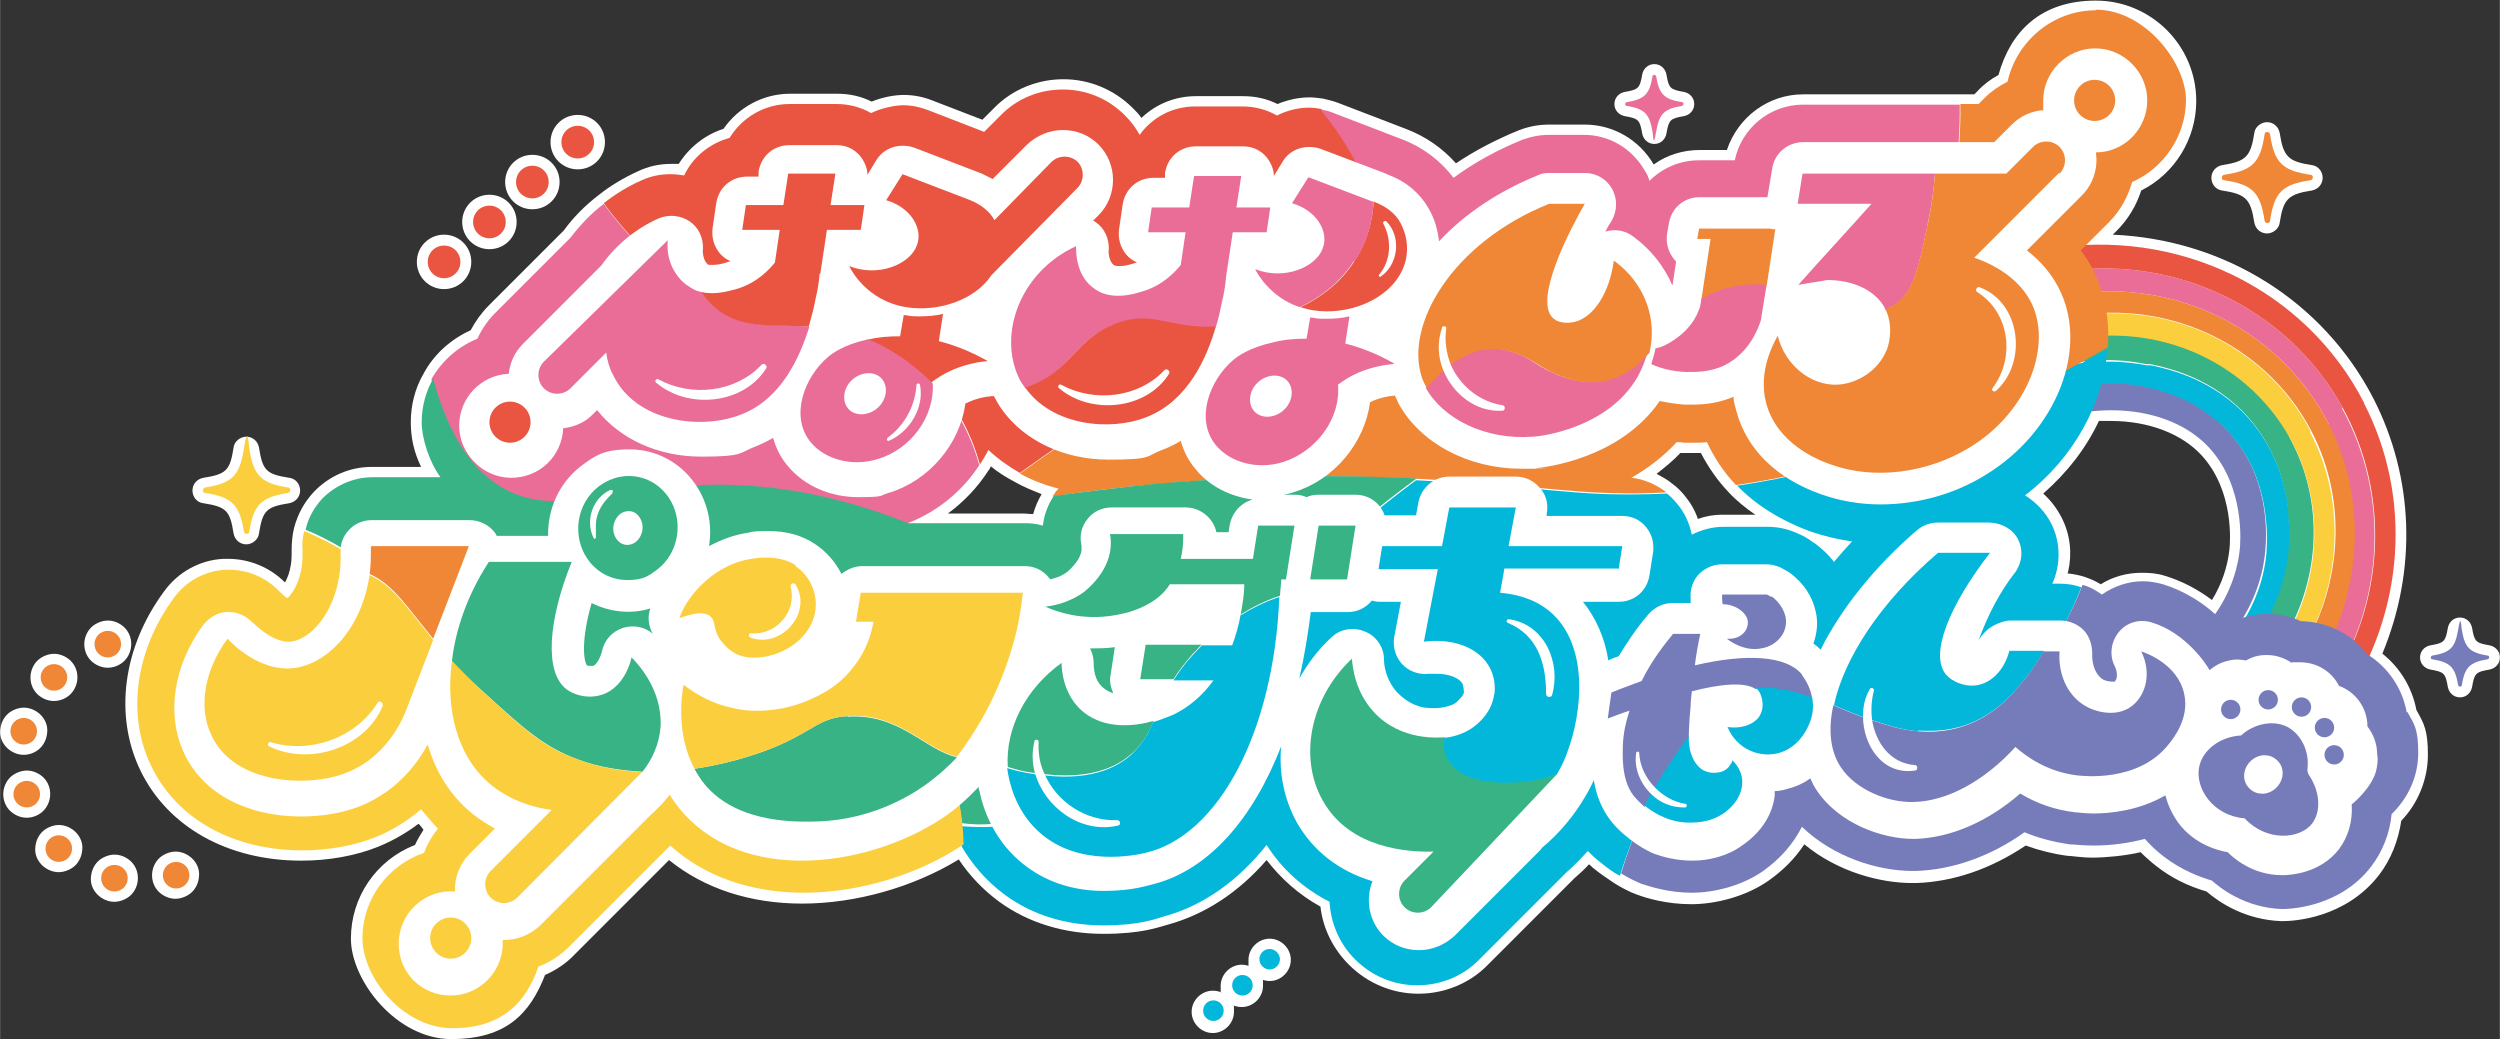 <?xml version="1.0" encoding="UTF-8"?>
<svg xmlns="http://www.w3.org/2000/svg" width="145.8mm" height="60.6mm" version="1.1" viewBox="0 0 413.3 171.8">
  <rect x="0" y="0" width="413.3" height="171.8" fill="#333333" stroke="none"/>
  <defs>
    <style>
      .cls-1 {
        fill: #38b386;
      }

      .cls-2 {
        fill: #ef8737;
      }

      .cls-3 {
        fill: #03b7db;
      }

      .cls-4 {
        fill: #fff;
      }

      .cls-5 {
        fill: #ea6d97;
      }

      .cls-6 {
        fill: #767cba;
      }

      .cls-7 {
        fill: #e95541;
      }

      .cls-8 {
        fill: #fbce3e;
      }
    </style>
  </defs>
  <!-- Generator: Adobe Illustrator 28.6.0, SVG Export Plug-In . SVG Version: 1.2.0 Build 709)  -->
  <g>
    <g id="_レイヤー_1" data-name="レイヤー_1">
      <g>
        <g>
          <path class="cls-4" d="M393.9,108c5.7-13.8,5.2-29-1.5-42.1-8.3-16.1-24.6-26.3-43.1-27.1l.7-.7c1.8-1.8,3.2-4.1,4-6.6,5.6-2.8,9.1-8.6,9.1-14.8,0-9.2-7.5-16.6-16.6-16.6s-14.1,5.1-16.1,12.3c-1.3.7-2.5,1.6-3.5,2.7l-.5.5h-28.3c-5.8,0-10.8,3.8-12.6,9.2h-4.5c-2.7,0-5.4.8-7.6,2.4h0c-2.4-4.1-6.7-6.6-11.4-6.6h-5.9c-1.7,0-3.3.3-4.9.9-3.7,1.5-7.2,3.3-10.5,5.5-2.2-2.5-5.1-4.5-8.3-5.7l-11.2-4.3c-.8-.3-1.6-.5-2.5-.7-.8-.1-1.5-.2-2.2-.2-1.8,0-3.6.4-5.3,1.1-1.8-.9-3.7-1.3-5.7-1.3h-7.8c-3.4,0-6.6,1.3-9,3.6-.4-.6-.9-1.1-1.4-1.6-3.1-3.1-7.2-4.8-11.5-4.8s-8.5,1.7-11.5,4.8l-1.9,1.9-8.3-3.2c-1.5-.6-3.1-.9-4.7-.9s-3.6.4-5.3,1.1c-1.8-.9-3.7-1.3-5.7-1.3h-7.8c-4.4,0-8.5,2.2-11,5.8-3.1,1-5.7,3.1-7.4,5.8-.4,0-.9,0-1.3,0-1.9,0-3.7.4-5.4,1.2-2.4,1.1-4.6,2.4-6.6,4-2.2,1.7-4.1,3.6-5.7,5.8l-12.4,12.4c-1.2,1.2-2.2,2.6-3,4.1-3.3,1.5-6.1,4-7.8,7.2-1.4,2.4-2.1,5.2-2.1,8s.6,5.1,1.7,7.4h-8.2c-3.6,0-7,1.5-9.5,4.1-1.6,1.7-2.7,3.7-3.3,6-.3,1.2-.4,2.5-.4,3.7,0,.7,0,1.5-.1,2.2-.2,1.4-.6,2.4-1,3.1-2.5-2.5-5.9-3.9-9.4-3.9s-.6,0-.8,0c-3.9.2-7.5,2.2-9.8,5.4-6.8,9.2-8.3,20.5-3.9,29.6,4.5,9.3,14.4,14.9,26.6,14.9,4.5,0,9-.8,12.7-2.3,3-1.2,5.3-2.8,6-3.3.2-.2.4-.3.7-.5.3.3.6.7.8,1-.5.8-1,1.6-1.4,2.5-6.4,2.5-10.6,8.6-10.6,15.5s7.5,16.6,16.6,16.6,13-4.2,15.5-10.6c1.8-.8,3.5-1.9,4.9-3.4l15.6-15.6c5.8,4.7,13.4,7.2,22,7.2,8.8,0,18.4-2.7,25.9-7.3,1.8,2.7,4.1,5.1,6.7,7,4.8,3.5,10.8,5.3,17.2,5.3s9.1-1.1,10.6-1.5c6.2-1.7,11.7-5.3,16.4-10.7,2.4,3.1,5.3,5.7,8.9,7.7.4,3.6,2.1,7,4.7,9.6,3.1,3.1,7.2,4.8,11.5,4.8s8.5-1.7,11.5-4.8l14-14c.1-.1.2-.2.3-.3.8-.7,1.6-1.4,2.4-2.3.3.2.5.5.8.7,1.1.9,2.3,1.7,3.5,2.5,0,0,0,0,0,0,1.3.8,2.2,1.2,2.6,1.4.3.1.7.3,1,.4,1.6.6,4.9,1.6,9,1.6s9.1-1.3,12.8-3.9c2.4-1.7,4.4-3.7,5.9-6,5.7,4.7,12.8,6.4,17.8,6.4s.4,0,.7,0c6.1-.2,12.3-2.3,18.1-6.2,2.2.8,4.6,1.4,6.9,1.7.7,0,2.2.3,4.2.3s5.4-.3,7.9-.9c.8.8,1.7,1.6,2.6,2.3,2.4,1.9,5.2,3.3,8.3,4.2,2.2,1.9,6.5,4.7,12.4,4.9,0,0,.2,0,.2,0,1.7,0,10.3-.4,15.9-7.6,2-2.6,3.2-5.7,3.7-9,2.8-2.9,4.4-6.9,4.4-10.9s-.6-5.1-1.9-7.4c-.7-3.7-2.7-7-5.6-9.3ZM341.9,94.6c.7-3,.4-6.1-1-8.9-.8-1.6-1.8-2.9-3.1-4.1,3.9-3.4,7.1-7.5,9.2-12,.7,0,1.3,0,2,0,6.2,0,11.7,2.1,15,5.7,5.4,5.9,4.7,14.4,4.6,15.4-.3,3-1.3,5.9-2.9,8.5-2.4-1.8-5.1-3.2-7.8-4-1.2-.4-2.5-.5-3.8-.5-2.4,0-4.7.6-6.8,1.9-.8-.5-1.7-.9-2.6-1.2-.9-.3-1.9-.5-2.9-.6ZM273.8,78.4c1.4-1.1,2.8-2.2,4-3.5.2,0,.3,0,.5,0,.5,0,1,0,1.6,0s.8,0,1.3,0c1.2,2.3,2.7,4.5,4.6,6.5,1.3,1.4,2.8,2.6,4.4,3.7h-5.4c-1.4,0-2.7.2-4.1.7-.5-1.5-1.3-2.8-2.3-4-.6-.7-1.2-1.3-1.9-1.8-.8-.7-1.8-1.2-2.7-1.7ZM169.2,84.9h-12.5c2.6-1.9,4.9-4.3,6.7-7.1.2-.2.3-.5.4-.7,1.2,1,2.5,1.8,4,2.6,1.4.8,2.9,1.4,4.4,2-.6,1-1.1,2.2-1.4,3.3-.6,0-1.1-.1-1.6-.1Z"/>
          <path class="cls-4" d="M31.6,141.8c-.7-.6-1.6-1-2.6-1s-2.2.5-2.9,1.3c-1.4,1.6-1.3,4.1.3,5.5.7.6,1.6,1,2.6,1s2.2-.5,2.9-1.3c.7-.8,1-1.8,1-2.8,0-1-.5-2-1.3-2.7Z"/>
          <path class="cls-4" d="M21.5,142.3c-.7-.6-1.6-1-2.6-1s-2.2.5-2.9,1.3c-.7.8-1,1.8-1,2.8,0,1,.5,2,1.3,2.7.7.6,1.6,1,2.6,1s2.2-.5,2.9-1.3c1.4-1.6,1.3-4.1-.3-5.5Z"/>
          <path class="cls-4" d="M12.3,137.4c-.7-.6-1.6-1-2.6-1s-2.2.5-2.9,1.3c-.7.8-1,1.8-1,2.8,0,1,.5,2,1.3,2.7.7.6,1.6,1,2.6,1s2.2-.5,2.9-1.3c.7-.8,1-1.8,1-2.8,0-1-.5-2-1.3-2.7Z"/>
          <path class="cls-4" d="M7.3,133.9c1.4-1.6,1.3-4.1-.3-5.5-.7-.6-1.6-1-2.6-1s-2.2.5-2.9,1.3c-1.4,1.6-1.3,4.1.3,5.5.7.6,1.6,1,2.6,1h0c1.1,0,2.2-.5,2.9-1.3Z"/>
          <path class="cls-4" d="M1.3,123.8c.7.6,1.6,1,2.6,1h0c1.1,0,2.2-.5,2.9-1.3.7-.8,1-1.8,1-2.8s-.5-2-1.3-2.7c-.7-.6-1.6-1-2.6-1s-2.2.5-2.9,1.3c-.7.8-1,1.8-1,2.8,0,1,.5,2,1.3,2.7Z"/>
          <path class="cls-4" d="M6.3,114.9c.7.6,1.6,1,2.6,1h0c1.1,0,2.2-.5,2.9-1.3,1.4-1.6,1.3-4.1-.3-5.5-.7-.6-1.6-1-2.6-1s-2.2.5-2.9,1.3c-1.4,1.6-1.3,4.1.3,5.5Z"/>
          <path class="cls-4" d="M17.8,110.4c1.1,0,2.2-.5,2.9-1.3,1.4-1.6,1.3-4.1-.3-5.5-.7-.6-1.6-1-2.6-1s-2.2.5-2.9,1.3c-1.4,1.6-1.3,4.1.3,5.5.7.6,1.6,1,2.6,1Z"/>
          <path class="cls-4" d="M95.5,28c2.5,0,4.5-2,4.5-4.5s-2-4.5-4.5-4.5-4.5,2-4.5,4.5,2,4.5,4.5,4.5Z"/>
          <path class="cls-4" d="M88,34.6c2.5,0,4.5-2,4.5-4.5s-2-4.5-4.5-4.5-4.5,2-4.5,4.5,2,4.5,4.5,4.5Z"/>
          <path class="cls-4" d="M80.9,41.2c2.5,0,4.5-2,4.5-4.5s-2-4.5-4.5-4.5-4.5,2-4.5,4.5,2,4.5,4.5,4.5Z"/>
          <path class="cls-4" d="M73.4,47.8c2.5,0,4.5-2,4.5-4.5s-2-4.5-4.5-4.5-4.5,2-4.5,4.5,2,4.5,4.5,4.5Z"/>
          <path class="cls-4" d="M209.9,155.2c-1.9,0-3.5,1.6-3.5,3.5s0,.7.1,1c-.4-.1-.8-.2-1.2-.2-1.9,0-3.5,1.6-3.5,3.5s0,.7.2,1.1c-.5-.2-1-.3-1.5-.3-1.9,0-3.5,1.6-3.5,3.5s1.6,3.5,3.5,3.5,3.5-1.6,3.5-3.5,0-.7-.2-1.1c.5.2,1,.3,1.5.3,1.9,0,3.5-1.6,3.5-3.5s0-.7-.1-1c.4.1.8.2,1.2.2,1.9,0,3.5-1.6,3.5-3.5s-1.6-3.5-3.5-3.5Z"/>
          <path class="cls-4" d="M367.4,31.5c3.9.6,4.7,1.4,5.3,5.3.2,1.1,1.1,1.8,2.1,1.8s2-.8,2.1-1.8c.6-3.9,1.4-4.7,5.3-5.3,1.1-.2,1.8-1.1,1.8-2.1,0-1.1-.8-2-1.8-2.1-3.9-.6-4.7-1.4-5.3-5.3-.2-1.1-1.1-1.8-2.1-1.8s-2,.8-2.1,1.8c-.6,3.9-1.4,4.7-5.3,5.3-1.1.2-1.8,1.1-1.8,2.1,0,1.1.8,2,1.8,2.1Z"/>
          <path class="cls-4" d="M33.6,83.2c3.8.6,4.4,1.2,5,5,.2,1.1,1.1,1.8,2.1,1.8s2-.8,2.1-1.8c.6-3.8,1.2-4.4,5-5,1.1-.2,1.8-1.1,1.8-2.1,0-1.1-.8-2-1.8-2.1-3.8-.6-4.4-1.2-5-5-.2-1.1-1.1-1.8-2.1-1.8s-2,.8-2.1,1.8c-.6,3.8-1.2,4.4-5,5-1.1.2-1.8,1.1-1.8,2.1,0,1.1.8,2,1.8,2.1Z"/>
          <path class="cls-4" d="M411.6,106.7c-2.3-.4-2.5-.6-2.9-2.9-.2-1-1-1.7-2-1.7s-1.8.7-2,1.7c-.4,2.3-.6,2.5-2.9,2.9-1,.2-1.7,1-1.7,2s.7,1.8,1.7,2c2.3.4,2.5.6,2.9,2.9.2,1,1,1.7,2,1.7s1.8-.7,2-1.7c.4-2.3.6-2.5,2.9-2.9,1-.2,1.7-1,1.7-2s-.7-1.8-1.7-2Z"/>
          <path class="cls-4" d="M268.6,19.2c2.3.4,2.5.6,2.9,2.9.2,1,1,1.7,2,1.7s1.8-.7,2-1.7c.4-2.3.6-2.5,2.9-2.9,1-.2,1.7-1,1.7-2s-.7-1.8-1.7-2c-2.3-.4-2.5-.6-2.9-2.9-.2-1-1-1.7-2-1.7s-1.8.7-2,1.7c-.4,2.3-.6,2.5-2.9,2.9-1,.2-1.7,1-1.7,2s.7,1.8,1.7,2Z"/>
        </g>
        <g>
          <g>
            <g>
              <path class="cls-1" d="M378.6,72.2c-7.5-13.3-23.1-19.4-37.7-15.8-.1,1.4-.4,2.7-.7,4.1,4.3-1,9.3-1.4,14.6-.3.1,0,.3,0,.4,0,.1,0,.2,0,.3,0,3.3.7,10.5,2.4,16.2,8.8,4.3,4.9,5.9,10.4,6.5,14.8,0,0,0,.2,0,.3,0,.3,0,.6,0,.8.6,5.3-.4,10.7-2.6,15.6-.4.8-.8,1.7-1.2,2.6-.4.8-.9,1.5-1.3,2.2,0,0-.1,0-.2,0,0,0,0,0,0,0,1.3.5,2.6,1.1,3.8,1.8,6.9-10.4,7.9-23.9,1.7-35Z"/>
              <path class="cls-8" d="M382,71.3c-7.8-14.9-24.8-22.2-41-18.6,0,1.4,0,2.9-.2,4.4,0,0,0,0,0,0,0-.2,0-.4,0-.6,14.6-3.6,30.2,2.5,37.7,15.8,6.2,11.1,5.2,24.6-1.7,35,1,.5,1.9,1.1,2.8,1.7,7.4-11.1,8.6-25.6,2.3-37.6Z"/>
              <path class="cls-2" d="M385,70.1c-8.3-16.2-26.5-24.6-44.2-21.2.2,1.2.3,2.5.3,3.7,16.2-3.6,33.2,3.8,41,18.6,6.3,12,5,26.5-2.3,37.6,0,0,0,0,0,0,1,.7,2,1.4,2.9,2.2,7.9-12.1,9.2-27.8,2.5-40.9Z"/>
              <path class="cls-5" d="M387.3,67.4c-9.2-16.8-28.6-25.7-47.4-22.3.4,1.3.7,2.6.9,4,0,0,0-.1,0-.2,17.7-3.4,35.9,5,44.2,21.2,6.7,13.1,5.4,28.8-2.5,40.9,0,0-.1,0-.2-.1,1,.8,1.9,1.6,2.8,2.6,9-13.7,10.1-31.4,2.1-46Z"/>
              <path class="cls-7" d="M390.9,66.7c-9.7-19-31-29.2-52.5-25.5.6,1.3,1.1,2.6,1.5,3.9,18.8-3.4,38.2,5.5,47.4,22.3,8,14.6,6.9,32.4-2.1,46,0,0-.2-.2-.3-.3.9.9,1.9,1.9,2.7,2.9,9.9-14.9,11.3-33.7,3.2-49.4Z"/>
              <path class="cls-6" d="M336.2,70.4c11.6-4.6,23.2-2.8,29.1,3.7,5.9,6.5,5.1,15.7,5,16.7-.5,4.7-2.5,9.1-5.6,12.7,1.6,0,3.2.3,4.8.7,2.5-3.5,4.5-7.8,5-13,.3-3,.7-12.5-6.1-19.9-4.1-4.5-8.9-6.2-10.8-6.8-6.8-2.2-13.4-1.3-18.9.4-.7,1.8-1.6,3.7-2.6,5.4Z"/>
              <path class="cls-3" d="M369.5,104.3s0,0,0,0c1.3.3,2.5.7,3.7,1.2.5-.7.9-1.5,1.3-2.2.5-.9.9-1.7,1.2-2.6,2.3-4.9,3.2-10.3,2.6-15.6,0-.3,0-.6,0-.8,0,0,0-.2,0-.3-.6-4.4-2.2-9.9-6.5-14.8-5.7-6.4-12.9-8.1-16.2-8.8-.1,0-.2,0-.3,0-.1,0-.3,0-.4,0-5.3-1-10.2-.7-14.6.3,0,0,0,0,0,0,0,0,0,0,0,0-.4,1.8-1,3.7-1.8,5.4,0,0,0,0,0,0,.1-.3.2-.6.4-.9,5.5-1.8,12.1-2.7,18.9-.4,1.9.6,6.7,2.3,10.8,6.8,6.7,7.4,6.3,16.9,6.1,19.9-.5,5.2-2.5,9.5-5,13Z"/>
            </g>
            <g>
              <path class="cls-7" d="M227.2,33.5c-2-5.7-5-10.9-8.8-15.5-.7-.1-1.3-.2-2-.2-1.9,0-3.7.5-5.3,1.3-1.7-1-3.7-1.5-5.7-1.5h-7.8c-3.8,0-7.1,1.8-9.2,4.7-.6-1.1-1.4-2.2-2.4-3.2-2.8-2.8-6.4-4.3-10.3-4.3s-7.6,1.5-10.3,4.3l-2.7,2.7-9.3-3.6c-1.3-.5-2.7-.8-4.1-.8s-3.7.5-5.3,1.3c-1.7-1-3.7-1.5-5.7-1.5h-7.8c-4.1,0-7.8,2.2-9.9,5.6-3.3.9-6.1,3.2-7.5,6.2-.7-.1-1.5-.2-2.3-.2-1.6,0-3.2.3-4.7,1-2.3,1-4.4,2.3-6.3,3.8,5.6,7.7,11.4,12.1,16.3,14.7,14.8,8.1,27.8,4.4,38.2,14.8,4.1,4.1,6.4,9.1,7.7,13.7.5-.8,1-1.6,1.4-2.4,1.6,1.5,3.3,2.7,5.2,3.8,28.7-20.8,48.1-26.1,61.4-25.4.3-6.5-.6-13.1-2.8-19.4Z"/>
              <path class="cls-5" d="M298.1,17.3c-5.5,0-10.2,3.9-11.3,9.2h-5.9c-3.2,0-6.1,1.3-8.2,3.4-.2-.7-.5-1.3-.9-1.9-2.1-3.5-5.8-5.7-9.9-5.7h-5.9c-1.5,0-2.9.3-4.3.8-4.2,1.7-8,3.8-11.4,6.3-2.1-2.8-5.1-5.1-8.6-6.4l-11.2-4.3c-.7-.3-1.4-.5-2.2-.6,3.8,4.6,6.8,9.8,8.8,15.5,2.2,6.3,3.1,12.9,2.8,19.4,3.2.2,6,.7,8.5,1.4,6,1.7,16.4,6.5,29.2,3.3,10.3-2.5,12.1-7.6,24.5-10.5,12.6-2.9,16.9.9,22.9-3,4.3-2.8,9.1-9.3,9-26.9h-26Z"/>
              <path class="cls-2" d="M346.5,1.7c-7.1,0-13.1,5.1-14.6,11.8-1.4.7-2.7,1.6-3.8,2.7l-1,1h-3c.2,17.5-4.7,24.1-9,26.9-6,3.9-10.3,0-22.9,3-12.5,2.9-14.3,8-24.5,10.5-12.8,3.1-23.2-1.6-29.2-3.3-13.2-3.8-34.4-1.8-69.9,24,2,1.1,4.1,1.9,6.4,2.5-.1.1-.3.3-.4.4-.2.3-.4.6-.6.9,5.2-.8,10.8-1.5,16.8-2,35.2-3.3,59.2.5,72.4,1.3,3.8.2,7.9.3,12.3,0-1.7-1.3-3.7-2.2-5.8-2.4,2.6-1.5,5.2-3.4,7.5-5.9.4,0,.8,0,1.2.1.5,0,1,0,1.5,0,.8,0,1.6,0,2.3-.1,1.2,2.6,2.8,5,4.8,7.1,17-2.4,37.5-8.9,61.5-22.8.3-4.5-.5-8.9-2.5-12.9-.6-1.1-1.2-2.1-2-3.1l4.7-4.7c1.9-1.9,3.1-4.2,3.8-6.6,5.2-2.3,8.9-7.6,8.9-13.6s-6.7-14.9-14.9-14.9Z"/>
              <path class="cls-5" d="M116.1,48.4c-4.8-2.6-10.7-7-16.3-14.7-2.1,1.6-3.9,3.5-5.5,5.6l-12.5,12.5c-1.2,1.2-2.2,2.7-2.9,4.2-3.2,1.3-5.9,3.7-7.6,6.7,3,11.2,7.8,16.3,12.5,18.6,10.6,5.1,21.4-3.4,44.7-.4,9.1,1.2,16.4,3.7,21.3,5.7,5.1-1.9,9.3-5.4,12.1-9.7-1.3-4.6-3.6-9.5-7.7-13.7-10.4-10.5-23.3-6.7-38.2-14.8Z"/>
              <path class="cls-1" d="M164,136.4c9.6-.6,16.4-6.1,21.8-10.6,10.2-8.5,11.8-13.1,26-27.2,0,0,4.8-4.8,12.5-11.6,3-2.7,6.4-5.3,9.9-7.9-11.8-.6-26.2-.6-43.2.9-6,.6-11.6,1.3-16.8,2-1,1.5-1.6,3.2-1.8,4.9-1-.3-2-.4-3-.4h-19.3c-5-2-12.3-4.5-21.3-5.7-23.2-3-34.1,5.5-44.7.4-4.7-2.3-9.5-7.4-12.5-18.6-1.2,2.1-1.9,4.6-1.9,7.2s1.2,6.5,3.1,9.1c-4.8,0-11.2,0-11.2,0-3.1,0-6.1,1.3-8.3,3.5-1.4,1.5-2.4,3.3-2.8,5.2,2.3.9,4.3,2,6,3,13.3,8,14.4,18.3,30.2,27.1,3,1.7,10.8,5.6,21.1,7,23,3.2,35.4-9.3,44.8-2.6,2.6,1.9,5.6,5.6,6.4,14,1.6.2,3.3.3,5.1.1Z"/>
              <path class="cls-3" d="M348.7,57.5c-24.1,13.9-44.5,20.3-61.5,22.8,3.1,3.2,7.1,5.7,11.9,7.5,2.3.8,4.7,1.4,7.1,1.7-1,1.1-2,2.2-3,3.4-.9-1.2-2-2.2-3.2-3.1,0,0-.1,0-.2-.1-.8-.6-1.6-1.1-2.6-1.5-1.5-.7-3.2-1.1-4.9-1.1h-7.4c-1.8,0-3.6.5-5.2,1.3-.4-1.9-1.2-3.7-2.5-5.2-.5-.6-1-1.1-1.6-1.6-4.4.2-8.4.2-12.3,0-6.8-.4-16.5-1.6-29.2-2.2-3.5,2.6-6.8,5.2-9.9,7.9-7.7,6.8-12.5,11.6-12.5,11.6-14.2,14.1-15.8,18.8-26,27.2-5.4,4.5-12.2,10-21.8,10.6-1.8.1-3.5,0-5.1-.1.1,1.1.2,2.2.2,3.4,1.6,2.7,3.9,5.6,7.2,8,4.5,3.3,10.1,5,16.2,5s8.7-1.1,10.1-1.5c6.5-1.8,12.2-5.9,16.9-11.8,2.5,4,6.1,7.2,10.4,9.4.2,3.5,1.6,6.9,4.2,9.5,2.8,2.8,6.4,4.3,10.3,4.3s7.6-1.5,10.3-4.3l14-14c.1-.1.2-.2.4-.4,1.3-1.1,2.4-2.3,3.5-3.5.6.6,1.3,1.3,2,1.8,1.2,1,2.3,1.8,3.3,2.3,3.9-12.2,10.7-27.1,22.9-30.2,12.5-3.1,21,8.5,32.7,6.1,6.4-1.3,13.9-6.8,20.7-23.6-1.1-.4-2.3-.6-3.6-.6h-1.2c1.4-3.1,1.4-6.7-.1-9.8-1-2-2.5-3.6-4.4-4.8,8.1-6.2,13-15.3,13.6-24.2Z"/>
              <path class="cls-6" d="M397.9,117.8c-.7-4-3.1-7.5-6.5-9.6-2.6-3.4-6.6-5.4-11-5.5-1.7-.8-3.6-1.2-5.6-1.2s-4.5.6-6.4,1.6c-.2,0-.4,0-.6,0-3-3.3-6.9-5.5-10.2-6.5-1.1-.3-2.2-.5-3.3-.5-2.4,0-4.8.8-6.8,2.2-1-.7-2-1.3-3.2-1.6-6.8,16.8-14.3,22.3-20.7,23.6-11.7,2.4-20.2-9.3-32.7-6.1-12.2,3.1-19.1,18-22.9,30.2,1.1.7,2,1.1,2.4,1.3.3.1.6.3.9.4,1.5.5,4.6,1.5,8.4,1.5s8.4-1.2,11.8-3.6c2.8-2,5-4.5,6.4-7.3,5.2,5,12.5,7.3,18.3,7.3s.4,0,.6,0c6-.2,12.3-2.4,17.9-6.4,2.4,1,4.8,1.6,7.4,2,.7,0,2.1.2,4,.2,3,0,5.8-.4,8.5-1.1.8.9,1.8,1.9,3.1,2.9,3,2.3,6,3.4,8,4,1.2,1.1,5.4,4.5,11.6,4.7.6,0,9.3,0,14.7-7,1.9-2.5,3.1-5.5,3.4-8.7,2.7-2.6,4.4-6.2,4.4-10.1s-.6-4.7-1.8-6.8Z"/>
              <path class="cls-8" d="M152.4,122.3c-9.4-6.7-21.8,5.7-44.8,2.6-10.4-1.4-18.1-5.4-21.1-7-15.8-8.8-17-19.2-30.2-27.1-1.7-1-3.7-2-6-3-.3,1-.4,2.1-.3,3.2,0,.8,0,1.7-.1,2.5-.4,2.9-1.6,4.7-2.4,5.4-.4-.2-.8-.6-1.3-1.1-2.2-2.3-5.2-3.6-8.3-3.6s-.5,0-.7,0c-3.4.2-6.5,1.9-8.5,4.7-6.4,8.7-7.8,19.4-3.7,27.8,4.2,8.7,13.5,13.9,25,13.9h0c4.3,0,8.6-.8,12.1-2.2,2.8-1.1,5-2.7,5.6-3.1.7-.5,1.3-1,1.9-1.5.9,1.1,1.8,2.2,2.8,3.2-1,1.2-1.8,2.6-2.3,4-5.9,2-10.2,7.6-10.2,14.1s6.7,14.9,14.9,14.9,12.2-4.3,14.2-10.2c1.9-.7,3.6-1.8,5.1-3.3l16.7-16.7c5.6,5.1,13.3,7.8,22.1,7.8h0c9.1,0,19-3,26.4-8-.3-10.8-3.7-15.3-6.6-17.4Z"/>
            </g>
            <g>
              <circle class="cls-2" cx="29.1" cy="144.7" r="2.2"/>
              <circle class="cls-2" cx="18.9" cy="145.2" r="2.2"/>
              <circle class="cls-2" cx="9.7" cy="140.3" r="2.2"/>
              <circle class="cls-2" cx="4.4" cy="131.3" r="2.2"/>
              <circle class="cls-2" cx="3.9" cy="120.9" r="2.2"/>
              <circle class="cls-2" cx="8.9" cy="112" r="2.2"/>
              <circle class="cls-2" cx="17.8" cy="106.5" r="2.2"/>
            </g>
            <g>
              <path class="cls-7" d="M95.5,20.8c-1.5,0-2.7,1.2-2.7,2.7s1.2,2.7,2.7,2.7,2.7-1.2,2.7-2.7-1.2-2.7-2.7-2.7Z"/>
              <path class="cls-7" d="M88,27.4c-1.5,0-2.7,1.2-2.7,2.7s1.2,2.7,2.7,2.7,2.7-1.2,2.7-2.7-1.2-2.7-2.7-2.7Z"/>
              <path class="cls-7" d="M80.9,34c-1.5,0-2.7,1.2-2.7,2.7s1.2,2.7,2.7,2.7c1.5,0,2.7-1.2,2.7-2.7s-1.2-2.7-2.7-2.7Z"/>
              <path class="cls-7" d="M73.4,40.6c-1.5,0-2.7,1.2-2.7,2.7s1.2,2.7,2.7,2.7c1.5,0,2.7-1.2,2.7-2.7s-1.2-2.7-2.7-2.7Z"/>
            </g>
            <g>
              <path class="cls-3" d="M209.9,156.9c-1,0-1.7.8-1.7,1.7s.8,1.7,1.7,1.7,1.7-.8,1.7-1.7-.8-1.7-1.7-1.7Z"/>
              <circle class="cls-3" cx="205.4" cy="162.9" r="1.7"/>
              <circle class="cls-3" cx="200.6" cy="167.1" r="1.7"/>
            </g>
            <path class="cls-2" d="M382,29.8c-4.7.7-6,2-6.7,6.7,0,.5-.8.5-.9,0-.7-4.7-2-6-6.7-6.7-.5,0-.5-.8,0-.9,4.7-.7,6-2,6.7-6.7,0-.5.8-.5.9,0,.7,4.7,2,6,6.7,6.7.5,0,.5.8,0,.9Z"/>
            <path class="cls-8" d="M47.6,81.5c-4.5.7-5.7,2-6.4,6.4,0,.5-.8.5-.9,0-.7-4.5-2-5.7-6.4-6.4-.5,0-.5-.8,0-.9,4.5-.7,5.7-2,6.4-6.4s.8-.5.9,0c.7,4.5,2,5.7,6.4,6.4.5,0,.5.8,0,.9Z"/>
            <path class="cls-6" d="M411.3,109c-3,.5-3.8,1.3-4.3,4.3,0,.3-.5.3-.6,0-.5-3-1.3-3.8-4.3-4.3-.3,0-.3-.5,0-.6,3-.5,3.8-1.3,4.3-4.3s.5-.3.6,0c.5,3,1.3,3.8,4.3,4.3.3,0,.3.5,0,.6Z"/>
            <path class="cls-5" d="M278.1,17.5c-3,.5-3.8,1.3-4.3,4.3s-.5.3-.6,0c-.5-3-1.3-3.8-4.3-4.3-.3,0-.3-.5,0-.6,3-.5,3.8-1.3,4.3-4.3,0-.3.5-.3.6,0,.5,3,1.3,3.8,4.3,4.3.3,0,.3.5,0,.6Z"/>
            <path class="cls-4" d="M393,124.6c0-1.6-.6-3.2-1.6-4.5,0-3-1.9-5.7-4.7-6.7-1.2-2.4-3.7-3.9-6.4-3.9s-.9,0-1.4.1c-1.2-.8-2.6-1.3-4.1-1.3s-2.4.3-3.5.9c-.6-.1-1.6-.3-2.7,0-1.7.3-2.8,1.2-3.3,1.6-.4-.8-3.9-6.2-9.6-7.9-2-.6-4.1,0-5.4,1.6-1.3,1.6-1.6,3.8-.7,5.6.7,1.4.3,2.4,0,2.6,0,0-.3,0-.4,0-.6,0-1.2-.2-1.4-.3-1.2-.6-2-2.4-1.9-4.3,0-1.4-.4-2.8-1.4-3.9-1-1-2.4-1.6-3.8-1.6h-8.4c-.6,0-2.1.3-3.6,1.4-.8.7-1.3,1.4-1.6,1.9,1.6-4.4,3.6-8.1,6-11.2,0,0,0,0,.1-.1.1-.2.3-.5.5-.9.6-1.3.7-2.9,0-4.4-.8-1.7-2.6-2.8-4.7-2.9h-8.6c-1.2,0-2.4.4-3.4,1.2-7,6-12.6,13-16,19.8-.4-.4-.8-.7-1.2-1,.6-1.7.8-3.5.4-5.2-.5-2.5-2-4.8-4.3-6.5-.5-.3-1-.6-1.6-.9-.7-.3-1.5-.5-2.2-.5h-7.4c-1.4,0-2.8.6-3.8,1.6-1,1-1.5,2.5-1.4,3.9v.9c0,0-3,0-3,0-1.5,0-3,.7-4,1.9-1.9,2.2-3.5,4.6-4.9,6.9-.6.2-1.2.4-1.7.7-.6-3.8-2.1-7.1-4.2-9.7h5.9c2.6,0,4.7-1.8,5.1-4.4l.6-3.8c.2-1.5-.2-3-1.2-4.2-1-1.2-2.4-1.8-3.9-1.8h-12.5v-.3c.3-1.5,0-3.1-1.1-4.3-1-1.2-2.4-1.9-4-1.9h-11c-2.5,0-4.6,1.8-5.1,4.2l-.4,2.2h-5.2c-.2-.6-.5-1.1-.9-1.6-1-1.2-2.4-1.8-3.9-1.8h-6.1c-.7,0-1.4.1-2,.4-.6-.3-1.3-.4-2-.4h-1.8c.5-.1,1.1-.2,1.6-.4,6.7-2,11.8-8.1,12.7-14.9.1,0,.3-.1.4-.2,1.2-.5,2.4-.8,3.7-.9.2.4.4.8.6,1.3,0,0,0,0,0,0,3.6,6.6,11.6,10.8,20.3,10.8s1.6,0,2.4-.1c1.4-.1,13.9-1.5,20.5-11.1,1.4.3,2.8.5,4.1.6.4,0,.8,0,1.3,0,2.5,0,4.7-.4,6.8-1.3,0,.9.3,1.7.5,2.5,1.7,6.2,6.6,11,13.9,13.6,3.1,1.1,6.4,1.7,9.9,1.7,6.1,0,12.3-1.7,17.4-4.9,11.8-7.2,17.2-21.1,12-31-1.2-2.3-3-4.4-5.2-6.1l9.1-9.1c1.9-1.9,2.7-4.6,2.3-7.1,4.7,0,8.5-3.9,8.5-8.6s-3.9-8.6-8.6-8.6-8.6,3.9-8.6,8.6,0,1.1.2,1.6c-2.1.1-4,1-5.4,2.4l-2.9,2.9h-31.6c-2.5,0-4.7,1.8-5.1,4.3l-.8,4.8h-11.2c-2.6,0-4.7,1.8-5.1,4.4l-.3,1.7c-.2,1.5.2,3,1.2,4.2.1.1.2.2.3.4l-.6,3.9c-1.4-3.2-3.6-6-6.5-8.1-1.3-1-3-1.3-4.6-.8.3-.6.7-1.3,1.1-1.9.9-1.6.9-3.6,0-5.2-.9-1.6-2.6-2.6-4.5-2.6h-5.9c-.7,0-1.3.1-1.9.4-6.4,2.6-12,6.3-16.3,10.9-.2-1.8-.7-3.7-1.7-5.4-1.4-2.5-3.7-4.5-6.7-5.6l-.4-.2h0s0,0,0,0l-10.8-4.1c-.6-.2-1.2-.3-1.9-.3-1.8,0-3.5.9-4.4,2.5l-1.4,2.3c0-1.1-.5-2.2-1.2-3.1-1-1.2-2.4-1.8-3.9-1.8h-7.8c-2.6,0-4.7,1.8-5.1,4.4v.8h-1.9c-2.6,0-4.7,1.8-5.1,4.4l-.6,4.1c-.2,1.5.2,3,1.2,4.2.5.6,1.1,1,1.8,1.3-.1,0-.2,0-.4.1-.6.2-1.6.5-2.5.5s-1-.2-1.1-.3c-.6-.5-.8-1.9-.7-2.4.1-1.8-.7-3.6-2.2-4.6-.1,0-.2-.2-.4-.2l.9-.9c3.2-3.2,3.2-8.5,0-11.7-1.6-1.6-3.7-2.4-5.9-2.4s-4.3.9-5.9,2.4l-5.7,5.7c-.6-.3-1.2-.6-1.8-.9l-11.2-4.3c-.6-.2-1.2-.3-1.9-.3-1.8,0-3.5.9-4.4,2.5l-1.4,2.3c0-1.1-.5-2.2-1.2-3.1-1-1.2-2.4-1.8-3.9-1.8h-7.8c-2.6,0-4.7,1.8-5.1,4.4v.8h-1.9c-2.6,0-4.7,1.8-5.1,4.4l-.6,4.1c-.2,1.5.2,3,1.2,4.2.5.6,1.1,1,1.8,1.3-.1,0-.2,0-.4.1-.6.2-1.6.5-2.5.5-.2,0-.4,0-.6,0,0,0,0,0,0,0-.2,0-.4-.1-.4-.2-.6-.5-.8-1.9-.7-2.4.1-1.8-.7-3.6-2.2-4.6-1.5-1-3.4-1.2-5.1-.5-3.8,1.7-7.1,4.4-9.5,7.8l-12.9,12.9c-1.4,1.4-2.2,3.1-2.4,5-4.6.2-8.2,4-8.2,8.6s3.9,8.6,8.6,8.6,8.4-3.6,8.6-8.2c1.9-.2,3.7-1,5-2.4l.6-.6c3.8,4.8,10.1,7.7,17.2,7.7s6.2-.6,8.8-1.6c1-.4,2.1-.9,3.1-1.5.5,1.7,1.2,3.2,2.4,4.6,2.7,3.3,7,5.2,11.7,5.2s3.4-.3,5-.7c6.7-2,11.8-8.1,12.7-14.8.1,0,.3-.1.5-.2,1.3-.6,2.6-.9,3.9-1,0,0,.2,0,.3,0,.4.7.8,1.5,1.4,2.3,0,0,0,0,0,0,3.7,5.1,10.2,8.2,17.6,8.2s6.1-.6,8.8-1.6c1.1-.4,2.1-.9,3.1-1.5.5,1.7,1.2,3.2,2.4,4.6,2.2,2.8,5.7,4.6,9.5,5.1-1.9.5-3.4,2.1-3.8,4.2l-.2,1.2h-2c-.5-2.3-2.6-4.1-5.1-4.1,0,0-12.2,0-12.2,0-1.6,0-3.1.7-4,1.9-1,1.2-1.4,2.8-1,4.4,0,.2,0,.5,0,.7-.1,1.5-1.6,3-2.3,3.6-1,.8-2.1,1.1-2.9,1.3,0-.1-.2-.3-.3-.4-1-1.2-2.4-1.8-3.9-1.8h-26.8c-1.3,0-2.5.5-3.5,1.3-1-2-2.5-3.7-4.3-4.9-2.2-1.5-4.8-2.2-7.8-2.2s-2.7.2-3.4.3c-2.2.3-4.3,1.1-6.4,2.2.6-3.6-.2-7.3-2.3-10.3-2.5-3.6-6.5-5.7-10.8-5.7s-5.7,1-8.1,2.8c-3.5,2.7-5.5,7-5.4,11.5h-8.5c0-.1-.2-.3-.2-.4-1-1.4-2.6-2.2-4.3-2.2s-16.2,0-16.2,0c-1.4,0-2.8.6-3.7,1.6-1,1-1.5,2.4-1.4,3.8,0,1.2,0,2.4-.2,3.6,0,0,0,0,0,0-.9,6.5-4.9,10.8-8.1,11.1-.1,0-.2,0-.3,0-2.8,0-5.5-2.8-6.1-3.3-1.1-1.1-2.6-1.7-4.1-1.6-1.5,0-2.9.9-3.9,2.1-5,6.8-6.2,15-3.1,21.4,3.1,6.5,10.3,10.3,19.3,10.3,3.5,0,6.9-.6,9.7-1.7,2.3-.9,4.2-2.3,4.4-2.4,2.8-2,5.1-4.7,6.8-7.8,1.2,4.2,3.4,7.8,6.3,10.5,1.4,1.3,3,2.4,4.8,3.4l-4.2,4.2c-1.6,1.6-2.5,3.9-2.4,6.2-5-.4-9.3,3.6-9.3,8.6s3.9,8.6,8.6,8.6,8.6-3.9,8.6-8.6,0-.4,0-.6c2.3.1,4.5-.8,6.2-2.4l18.2-18.2c1-.9,2-1.9,2.9-3,0,0,0,0,0,0,.1-.1.2-.3.3-.4,1,1.6,2.1,3,3.5,4.3,4.5,4.3,10.8,6.6,18.4,6.6,8,0,16.7-2.7,23.3-7.1,2.1-1.4,4.1-3.2,5.9-5.1,0,.2,0,.4.1.6.5,2.5,2.2,8.6,8.1,12.8,3.5,2.5,7.7,3.8,12.5,3.8s7.2-.9,8.5-1.2c8.8-2.4,16.1-10.6,20.8-22.7-.4,4.4.5,8.8,2.6,12.6,2.7,4.7,6.9,8,12.5,9.7-1.2,3-.6,6.6,1.8,9,1.6,1.6,3.7,2.4,5.9,2.4s4.3-.9,5.9-2.4l14-14c.2-.2.3-.3.4-.5,2.9-2.4,5.4-5.4,7.3-8.7,0,0,0,0,0,0,.5-.8.9-1.7,1.3-2.5.4,2.6,1.4,4.9,2.8,6.7.7.9,1.6,1.8,2.6,2.6,1.8,1.5,3.5,2.4,4.2,2.7.2,0,.3.2.5.2,1.1.4,3.4,1.1,6.2,1.1s5.9-.8,8.2-2.5c3.1-2.1,5-5,5.4-8.2,0-.3,0-.5,0-.8,1,0,1.9-.3,2.9-.6,1-.3,2-.8,3-1.5.3.7.6,1.3,1,1.9,3.7,5.6,10.9,8.1,16,8.1h.4c5.8-.2,11.9-2.8,17.3-7.5,2.8,1.7,5.8,2.7,9,3.1.4,0,1.6.2,3.1.2,2.9,0,7.6-.5,11.9-3,.3,1.2.9,2.8,2.1,4.5,2.8,3.8,7,4.7,8.2,4.9.7.7,3.9,3.8,9,3.8,1.4,0,6.3-.3,9.4-4.3,1.5-2,2.3-4.6,2.1-7.4.4-.3,3.2-2.7,4-5.4.3-1.1.3-2.1.3-2.1ZM103,103.8c-1.8.6-3.1,2-3.5,3.9-.2.9-.9,2.3-1.5,2.4-.4,0-.8,0-1-.1-.5-.7-1-4.1.8-10.3,3,1.5,6.5,1.9,9.7.9-.5,1.4-.3,2.9.4,4.2-1.3-1.2-3.2-1.5-4.9-1ZM184,114.6c-.6-.2-1-.4-1.5-.8-1.6-1.2-1.7-3.3-1.7-4.2,0-.8-.2-1.6-.6-2.4,1.4,0,2.7,0,4.1-.2l-.7,4.6c-.2,1,0,2,.4,2.9ZM242.1,114.2c-.1.8-.8,1.4-1.2,1.8-.5.5-1.4.8-2.6,1-1.1.2-2.6,0-2.8,0-2.3-.4-3.8-1.8-4.5-2.5-1.9-2.1-2.2-4.5-2.2-5.5,0-2-1.3-3.9-3.2-4.6-1.9-.8-4.1-.4-5.5,1-2.2,2-3.9,4.3-5.3,6.8.8-3.5,1.4-7.1,1.9-11h6.1c1.6,0,3-.7,4-1.9.4.1.8.2,1.2.2h3.6l-1.1,5.8c-.3,1.6.2,3.3,1.3,4.5,1.1,1.2,2.8,1.8,4.4,1.6.5,0,.9,0,1.3,0,2.3,0,3.7.8,4.2,1.5.3.5.3,1.3.3,1.5Z"/>
          </g>
          <g>
            <path class="cls-1" d="M187.1,124.6c1-.9,2.5-2.5,3.6-5.4h0c-3.2.9-7.9,1.4-11.5-1.4-3.5-2.8-3.7-7.2-3.7-8.2-6,4.3-9.3,10.9-8.9,17.2,1,.3,2.5.8,4.5,1,3,.4,10.7,1.5,16-3.2Z"/>
            <path class="cls-3" d="M205.1,101.6c-.3,1.8-.8,3.5-1.4,5.1h-5c-.8.8-1.3,1.4-1.6,1.7-1.3,1.4-2.3,2.8-3.1,4.1h6.6c-1.8,2.5-4,4.4-6.7,5.7-.5.2-1.7.7-3.3,1.2-1.1,2.9-2.7,4.5-3.6,5.4-5.3,4.7-13,3.6-16,3.2-2-.3-3.5-.7-4.5-1,.3,2.2,1.3,6.9,5.1,10.4,6.6,6.2,16.5,3.9,17.8,3.6,12-2.8,21.2-19.9,22.1-42.3-2.4.8-4.6,1.9-6.5,3.1Z"/>
            <path class="cls-6" d="M297.9,111.5c-2.6-3.1-9.1-3.5-17.7-1.5.2-1.6.5-3.4.9-5.2h-4.5c-1.3,1.6-3.5,4.3-5.2,7.8-1.6.6-3.3,1.2-5,1.9-.2,1.4-.4,2.8-.6,4.3,1.1-.4,2.3-.9,3.6-1.3-.6,1.8-1,3.6-1.1,5.6,0,1.3-.4,5.7,1.8,8.5.6.7,1.2,1.3,1.8,1.8.9-1.6,1.8-3.2,2.8-4.8,1.5-2.4,3-4.6,4.5-6.6,0-1.4.1-3.1.3-5.2,0-.8.1-1.6.2-2.5,4.6-1.2,8.7-1.6,10.5-.4,3.1-.3,6.2.4,9.4,1.5-.2-1.1-.7-2.5-1.7-3.8Z"/>
            <path class="cls-3" d="M271.9,133.2c.9.7,3.3,2.6,6.9,2.8,1,0,3.8.2,6.4-1.7.9-.7,2.5-2.1,2.8-4.4.3-2.4-1.3-3.9-1.6-4.2,0,.3-.3.7-.6,1.1-.6.7-1.4.9-1.7.9,0,0-1.2.3-2.4-.3-1.6-.8-2.6-3.1-2.5-5.7-1.5,2-3,4.2-4.5,6.6-1,1.7-2,3.3-2.8,4.8Z"/>
            <path class="cls-3" d="M317.1,120.8c1.4,0,4.3.3,7.8-.9,4.9-1.7,7.8-5.1,9.6-7.3,1.6-1.9,2.7-3.7,3.4-5h-5.7c-.8,3.1-2.9,5.3-5.4,5.7-2,.3-4.1-.6-5.1-1.8-2.7-3.3.5-11.3,7.3-20.1h-8.6c-9.8,8.4-15.6,17.7-17.2,25.2,1.6.7,3.9,1.7,6.7,2.6,2.8.9,4.7,1.5,7.2,1.7Z"/>
            <path class="cls-6" d="M361.1,114.7c-1.1-5.1-6.8-6.9-7.1-7,1.7,3.4.9,7.1-1.5,9-2.9,2.3-6.9.5-7.2.3-3.2-1.5-5.1-5.2-4.8-9.3h-2.7c-.7,1.3-1.8,3.1-3.4,5-1.8,2.2-4.7,5.6-9.6,7.3-3.4,1.2-6.4,1-7.8.9-2.5-.2-4.4-.8-7.2-1.7-2.8-.9-5.1-1.9-6.7-2.6-.9,4.1-.5,7.6,1.2,10.2,2.5,3.8,7.8,5.9,12,5.8,5.6-.1,11.8-3.5,16.9-9.1,1.7,1.5,5.2,4.1,10.2,4.7.9.1,10.1,1.2,15.1-5.1.9-1.1,3.5-4.4,2.6-8.4Z"/>
            <path class="cls-5" d="M266.2,62.6c-.5.2-1.5.4-2.9.5-2.9.1-5.1-.8-6.6-1.5-3.1-1.3-3.4-2.4-6.6-3.4-.9-.3-1.9-.6-3.3-.6-1.5,0-2.5.3-3.2.5-2.4.7-4,2.1-5.1,3-.8.6-1.8,1.6-2.8,3,2.8,5.1,9.8,8.7,17.7,8.1,1,0,12.5-1.3,17.4-10,.7-1.3,1.2-2.6,1.6-4-1.1,1.3-3.1,3.4-6.3,4.4Z"/>
            <path class="cls-2" d="M266.8,43.1c-.7,5.3-3.3,9.3-6.4,10.1-1.2.3-2.6.2-3.4-.4-3.9-2.7,2.8-15.3,5-19.1h-5.9c-16,6.4-24,20.1-21,28.8.2.6.5,1.1.8,1.7,1-1.4,2.1-2.3,2.8-3,1.1-.9,2.7-2.2,5.1-3,.6-.2,1.7-.5,3.2-.5,1.3,0,2.4.3,3.3.6,3.1,1,3.5,2,6.6,3.4,1.6.7,3.8,1.6,6.6,1.5,1.3,0,2.3-.3,2.9-.5,3.2-1,5.2-3.1,6.3-4.4,1.3-5.5-.7-11.3-5.6-15Z"/>
            <polygon class="cls-1" points="212.6 95.8 206.6 95.8 208 86.9 214 86.9 212.6 95.8"/>
            <polygon class="cls-1" points="222.7 95.8 216.6 95.8 218 86.9 224.1 86.9 222.7 95.8"/>
            <path class="cls-6" d="M292.8,98.7s0,0,0,0c-.2-.2-.5-.3-.7-.4h-7.4c0,.5,0,1.1.1,1.6,2,0,3.7,1.2,4.1,2.5.4,1.6-1,3.4-3.4,3.2.2.2,2.8,2.2,5.7,1.6,2.5-.4,4.5-2.6,4-5.2-.3-1.3-1.1-2.5-2.3-3.4Z"/>
            <path class="cls-5" d="M230.5,60.1c-1.6-.9-4.5-2.4-8.1-3.3l.7-4.5c-1.2.3-2.5.4-3.7.4s-1.7,0-2.5-.2c0,0-.2,0-.3,0l-.6,3.5c-1.7,0-3.6.1-5.5.6-4.1.9-6,2.4-6.6,2.9-3.9,3.3-6.4,9.8-2.9,14.1,2.4,2.9,6.9,4.1,11.1,2.8,5.4-1.7,9.6-7.1,9.1-12.8.8-.6,2-1.4,3.4-2,2.4-1,4.5-1.3,5.7-1.4ZM213.5,65.5c-.3,1.9-2.1,3.4-4,3.4s-3.1-1.5-2.8-3.4c.3-1.9,2.1-3.4,4-3.4s3.1,1.5,2.8,3.4Z"/>
            <circle class="cls-7" cx="84.3" cy="69.8" r="3.4"/>
            <circle class="cls-2" cx="346.3" cy="16.6" r="3.4"/>
            <circle class="cls-8" cx="74.5" cy="155.1" r="3.4"/>
            <path class="cls-7" d="M178.2,26.8h0c-1.2-1.2-3.2-1.2-4.4,0l-9.4,9.6c-.8-1.5-2.3-2.6-4-3.3l-11.2-4.3c-.9,1.4-1.8,2.9-2.7,4.3,4.1,1.2,6.1,4.7,5.1,7.4-1.1,3.2-6.4,5.4-11.2,3.5.2.5,2.9,5.8,9.5,6.8,5.1.8,11.2-1.1,14-5.3l14.2-14.4c1.2-1.2,1.2-3.2,0-4.4Z"/>
            <path class="cls-8" d="M131.6,93.5c-2.7-1.8-6.3-1.3-7.4-1.1-4,.6-6.7,2.9-7.6,3.7-2.7,2.4-3.9,4.9-4.3,6.1,3-1.1,4.3-.9,5-.4,1.1.8.5,2.1,1.7,3.9.2.2,1.3,1.9,3.1,2.6,3.1,1.2,8.5-.1,11.2-3.8,3-4,1.3-8.9-1.8-10.9Z"/>
            <path class="cls-4" d="M124.1,105.4c-.4,0-.4-.7,0-.7,4.2.4,7.7-3.6,6.6-7.7-.1-.6.7-.8.9-.2,2.7,4.7-2.6,10.5-7.6,8.6Z"/>
            <path class="cls-1" d="M110.5,82.2c-1.6-2.3-4-3.5-6.6-3.5-1.7,0-3.4.6-4.9,1.7-3.7,2.8-4.5,8.2-1.9,12,1.6,2.3,4,3.5,6.6,3.5s3.4-.6,4.9-1.7c3.7-2.8,4.5-8.2,1.9-12ZM105.1,89.6c-.5.4-1.1.5-1.4.5s-1.2-.1-1.8-1c-.9-1.3-.6-3.1.6-4.1.5-.4,1.1-.5,1.4-.5.4,0,1.2.1,1.8,1,.9,1.3.6,3.1-.6,4.1Z"/>
            <path class="cls-5" d="M116,48.3c-.5-.1-1.2-.3-1.9-.8-1.6-.9-2.4-2.3-2.7-2.8-1.2-2.1-1.1-4.2-1-5-6.8,6.7-13.7,13.4-20.5,20.1-1.2,1.2-1.2,3.2,0,4.4,1.2,1.2,3.2,1.2,4.4,0l5.9-5.9c.2,1.3.5,2.5,1.1,3.6,3.7,7.9,14.6,9.3,21.3,6.6,6.6-2.6,9.6-9.4,11.2-14.5-6.6-.5-11.9.5-16.2-3.8-.6-.6-1.1-1.3-1.5-1.9Z"/>
            <path class="cls-4" d="M126.6,61c-3.8,5.9-12.9,6.7-18.1,2.3-.4-.2,0-.8.3-.6,5.5,3,12.8,2.2,17.1-2.4.4-.4,1.1.2.7.7Z"/>
            <path class="cls-7" d="M135.6,45.3l1.1-7.3h5.6l.6-4.1h-5.6l.8-5.2h-7.8l-.8,5.2h-6.2l-.6,4.1h6.2l-.8,5.4h0c-.8,1-2.9,3.4-6.4,4.4-1.2.3-3.4,1-5.7.5.4.7.9,1.3,1.5,1.9,4.3,4.4,9.6,3.4,16.2,3.8.5-1.8.9-3.3,1.1-4.5.4-1.6.6-3.1.7-4.3Z"/>
            <path class="cls-7" d="M157.6,61.1c2.4-1,4.5-1.3,5.7-1.4-1.6-.9-4.5-2.4-8.1-3.3l.7-4.5c-1.2.3-2.5.4-3.7.4s-1.7,0-2.5-.2c0,0-.2,0-.3,0l-.6,3.5c-1.7,0-3.6.1-5.5.6,3.2,1.3,6.9,3.4,10.7,7.3,0-.1,0-.2,0-.3.8-.6,2-1.4,3.4-2Z"/>
            <path class="cls-5" d="M154.2,63.4c-3.8-3.8-7.5-6-10.7-7.3-4.1.9-6,2.4-6.6,2.9-3.9,3.3-6.4,9.8-2.9,14.1,2.4,2.9,6.9,4.1,11.1,2.8,5.4-1.6,9.4-6.9,9.1-12.5ZM146.4,65.1c-.3,1.9-2.1,3.4-4,3.4s-3.1-1.5-2.8-3.4c.3-1.9,2.1-3.4,4-3.4s3.1,1.5,2.8,3.4Z"/>
            <path class="cls-5" d="M202.7,45.7l1.1-7.3h5.6l.6-4.1h-5.6l.8-5.2h-7.8l-.8,5.2h-6.2l-.6,4.1h6.2l-.8,5.4c-.8,1-2.9,3.4-6.4,4.4-1.6.5-5.4,1.6-8.2-.7-2.9-2.3-2.7-6.3-2.7-6.8-9.2,4.2-12.9,14.4-9.5,21.7.3.7.7,1.2,1.1,1.8.5-.2,1-.3,1.5-.6,6.4-2.8,6.8-7.6,13.4-10,6.2-2.3,8.6.9,16.6.5.5-1.6.8-3.1,1-4.1.4-1.6.6-3.1.7-4.3Z"/>
            <path class="cls-7" d="M184.4,53.5c-6.5,2.5-7,7.2-13.4,10-.5.2-1,.4-1.5.6,4.4,6.3,14.1,7.3,20.2,4.8,6.7-2.7,9.8-9.7,11.3-14.9-8,.3-10.5-2.8-16.6-.5Z"/>
            <path class="cls-4" d="M193.2,61.9c-3.8,5.9-12.9,6.7-18.1,2.3-.4-.2,0-.8.3-.6,5.5,3,12.8,2.2,17.1-2.4.4-.4,1.1.2.7.7Z"/>
            <path class="cls-7" d="M231.5,36.8s0,0,0,0c-.8-1.5-2.3-2.6-4-3.3l-.4-.2c-.2,3.3-1.1,6.7-3.2,9.9-2.3,3.6-5.6,6-8.9,7.6.7.2,1.4.4,2.1.5,5.6.9,12.5-1.6,14.8-6.8,1.1-2.5.9-5.3-.4-7.7Z"/>
            <path class="cls-4" d="M228.3,45.7c-.2.2-.5-.1-.3-.3,2-2.3,2.1-5.8.7-8.4-.2-.3.3-.6.5-.4,2.5,2.5,2,7.1-.9,9.1Z"/>
            <path class="cls-5" d="M223.9,43.3c2.1-3.2,3-6.6,3.2-9.9l-10.8-4.1c-.9,1.4-1.8,2.9-2.7,4.3,4.1,1.2,6.1,4.7,5.1,7.4-1.1,3.2-6.4,5.4-11.2,3.5.2.4,2.3,4.6,7.4,6.3,3.3-1.6,6.6-4,8.9-7.6Z"/>
            <path class="cls-5" d="M286,47.4c-1.8.4-3.4,1.1-4.7,1.9l-.2,1.2c0,.3-.2.6-.3.9-1.4,3.7-5.2,5.5-5.4,5.6-.6.3-1.1.5-1.7.6-.2.9-.4,1.7-.7,2.6,1.5.7,3.4,1.2,5.7,1.3,1.5,0,3.9.1,6.4-1.1,3.8-1.9,5.4-5.5,6-7.4.3-2,.7-4.1,1-6.1-1.9-.2-4-.1-6.1.4Z"/>
            <path class="cls-2" d="M292.9,37.8h-12l-.3,1.7h2.2l-1.5,9.9h0s0,0,0,0h0c1.4-.8,2.9-1.5,4.7-1.9,2.2-.5,4.2-.6,6.1-.4l1.4-9.2h-.7Z"/>
            <path class="cls-4" d="M248.4,67.9c-4.4.3-8.2-2.8-9.8-6.7-.9-2.2-1-4.7-.2-7,0-.4.8-.3.7.1-.3,2,0,4,.7,5.9,1.5,3.5,4.7,6.2,8.6,6.8.5,0,.5.9,0,.9Z"/>
            <path class="cls-5" d="M318.6,37.5c.7-3.1,1.1-6,1.3-8.8h-21.9l-.8,5h12.2c-4,4.5-8.1,8.9-12.1,13.4,1.6-.3,3.2-.5,4.8-.8,4.3,0,7.9,1.7,9.5,4.6,0,0,0,.2.1.3.5-.2,1.1-.5,1.6-.8,3-2.1,3.8-5.7,5.3-12.8Z"/>
            <path class="cls-2" d="M340.5,28.7c1.2-1.2,1.2-3.2,0-4.4-1.2-1.2-3.2-1.2-4.4,0l-4.4,4.4h-11.8c-.2,2.8-.6,5.8-1.3,8.8-1.5,7.1-2.3,10.7-5.3,12.8-.5.4-1.1.6-1.6.8,1.6,3.2.3,6.7.2,6.8-1.4,3.4-4.8,5.5-8.1,5.7-4.4.2-8.7-3.2-9.9-8.1-.7,1.3-3.3,5.9-1.9,11.2,1.8,6.5,8.1,9.2,10.7,10.1,7.2,2.6,16,1.4,22.9-2.8,9.9-6,13.8-17.2,10.1-24.2-1.7-3.2-5-5.7-9.3-7.2,0,0,0,0,0,0l14-14Z"/>
            <path class="cls-4" d="M330,64.6c-.3.3-.8,0-.6-.4,3.8-5,2.9-12.5-2.5-15.9-.5-.3,0-1,.4-.8,6.9,2.6,7.9,12.6,2.6,17.2Z"/>
            <path class="cls-1" d="M140.1,118.4c-4.7.3-5.4,2.3-12,5.1-1.2.5-6.4,2.6-13.3,3.6.3.6.9,1.6,1.7,2.6,5.6,6.7,15.8,6.2,19.1,6.1,8.2-.4,14.2-3.8,17.2-5.9,2.4-1.7,4.2-3.4,5.4-4.7-5.2-1.1-9.5-7.3-18.1-6.7Z"/>
            <path class="cls-8" d="M169.1,98h-26.8l-.8,4.8h2.9c-.3,1.6-1,4.7-3.5,7.7-2.5,3.2-5.5,4.5-7.3,5.3-5.4,2.3-10.3,1.7-11.2,1.5-4.7-.7-7.9-2.9-9.4-4.1-.3,1.6-1.3,8.1,1.8,13.9,6.8-1,12.1-3.1,13.3-3.6,6.6-2.8,7.3-4.8,12-5.1,8.6-.6,12.9,5.6,18.1,6.7,2.9-3.8,6.4-9.4,8.8-17,1.2-3.7,1.8-7.2,2.1-10.2Z"/>
            <path class="cls-1" d="M104.4,108.6c0,.3-1.2,5.8-5.9,6.5-1.9.3-3.7-.3-4.8-1.1-3.7-2.7-3.2-11.2.8-21.1h-13.7c-3.5,5.4-5.5,11.1-6.1,16.4,1.5,1.6,3.1,3.3,5.1,5,6.8,6.2,10.1,9.2,15.8,11.3,3.5,1.3,7.2,1.8,10.6,2,1.6-2,2.8-4.6,3-7.5.3-6.3-4.1-10.7-4.8-11.4Z"/>
            <path class="cls-8" d="M79.8,114.3c-2-1.8-3.6-3.5-5.1-5-1.1,8.1,1,15.4,5.6,19.7,2.5,2.4,6.5,4.4,10.9,4.9l-10.1,10.1c-1.2,1.2-1.2,3.2,0,4.4,1.2,1.2,3.2,1.2,4.4,0,6.9-6.9,13.8-13.9,20.7-20.8-3.5-.1-7.1-.7-10.6-2-5.7-2-9.1-5.1-15.8-11.3Z"/>
            <path class="cls-2" d="M61.3,90.4c0,1.6,0,3.1-.2,4.5,4,1.8,6.2,5.5,10.5,10.7,2-5.1,3.9-10.2,5.9-15.3-5.4,0-10.8,0-16.1,0Z"/>
            <path class="cls-8" d="M61.1,94.9c-1.2,8.9-7,15.1-12.9,15.6-5.2.4-9.5-3.7-10.6-4.9-3.7,5-5,11.3-2.6,16.1,3.9,8.2,16.4,8.5,22.4,6,1.8-.7,3.3-1.8,3.3-1.8,2.9-2.1,5.1-5.1,6.4-8.4,1.5-3.9,3-7.8,4.5-11.7-4.3-5.2-6.5-8.9-10.5-10.7Z"/>
            <path class="cls-4" d="M63.3,116.6c-2.8,7-12.1,10.1-18.8,6.8-.4-.1-.2-.8.2-.7,6.6,2,14.1-.7,17.7-6.5.3-.5,1,0,.8.4Z"/>
            <path class="cls-1" d="M208.4,94.8l.4-2.4h-13.6c.5-2.1.4-3.7.4-4.1-4,0-8.1,0-12.1,0,.1.5.2,1.3.1,2.3-.4,4.2-4.1,7-4.3,7.2-2.7,2-5.5,2.4-6.5,2.5,1.8.8,6.1,2.4,11.6,1.4,1.7-.3,4.4-.9,6.9-2.8.9-.7,1.6-1.5,2.1-2.3h12.3c0,1.7-.3,3.4-.6,5,1.9-1.2,4.1-2.3,6.5-3.1.1-1.2.2-2.3.3-3.5-1.1,0-2.3-.1-3.4-.2Z"/>
            <path class="cls-1" d="M198.7,106.6h-9.3l-.9,5.7h5.5c.8-1.3,1.8-2.6,3.1-4.1.3-.3.9-.9,1.6-1.7Z"/>
            <path class="cls-4" d="M184.8,136.5c-6.1,1.4-12.1-3-13.7-8.7-.5-1.7-.5-3.5-.1-5.2,0-.4.7-.4.7,0-.1,1.9.2,3.8,1,5.4,2,4.6,6.8,7.8,12,7.6.5,0,.7.8.1.9Z"/>
            <path class="cls-1" d="M253.2,129c-1.2.2-10.3,1.5-13.5-3.1-.9-1.3-1-2.6-.8-4-.7,0-7.2.8-11.8-4.2-3.2-3.5-3.5-7.7-3.6-8.8-7,6.6-8.8,16.5-4.8,23.5,4.5,8,14.2,8.5,18.3,8.4l-4.8,4.8c-1.2,1.2-1.2,3.2,0,4.4,1.2,1.2,3.2,1.2,4.4,0,7-7.4,13.9-14.7,20.9-22.1-1.3.5-2.7.9-4.3,1.1Z"/>
            <path class="cls-3" d="M267.6,94.1l.6-3.8h-18.8c.4-2.1.8-4.3,1.2-6.4h-11c-.4,2.1-.8,4.3-1.2,6.4h-9.9l-.6,3.8h9.8c-.8,4-1.5,8-2.3,12,4.5-.6,8.7.8,10.6,3.8,1.5,2.3,1.1,4.9,1,5-.4,2.7-2.2,4.3-2.9,4.9-1.6,1.4-3.6,2-5.3,2.2-.2,1.4-.1,2.7.8,4,3.2,4.6,12.3,3.3,13.5,3.1,1.6-.2,3-.6,4.3-1.1.7-1.2,1.3-2.4,1.7-3.6,2.5-6.6,3.7-17.9-3-23.4-2.7-2.2-5.9-2.8-8.1-3,.2-1.3.5-2.6.7-4h18.8Z"/>
            <path class="cls-4" d="M249.6,102.4c5.8.9,8.5,7.2,7,12.5,0,.2-.3.4-.6.3-.3,0-.4-.3-.4-.6,0-4.9-1.4-9.6-6.3-11.6-.4-.2-.2-.7.2-.6Z"/>
            <path class="cls-4" d="M316.6,127.4c-5.4.8-8.6-4.2-8.6-9,0-1.5.3-3.1,1.1-4.4.1-.4.8-.3.7.2-.4,1.5-.5,3.2-.3,4.8.6,3.8,3,7.2,7.1,7.5.5,0,.5.9,0,.9Z"/>
            <path class="cls-3" d="M290.2,113.7c.2.2.4.3.6.6.6.9,1.1,3.1-.3,4.6-1.1,1.1-3,1.6-4.9,1.3,1.5,3.7,5.5,5.3,8.8,4.2,3.1-1,4.8-4.2,5.2-6.3,0,0,.3-1.2,0-2.8-3.2-1.1-6.3-1.9-9.4-1.5Z"/>
            <path class="cls-4" d="M278.4,133.5c-2.1,0-4-.8-5.4-2.2-1.8-1.7-2.9-4.3-2.5-6.8,0-.3.5-.3.5,0,.1,2.2,1.1,4.2,2.7,5.8,1.3,1.3,3,2.3,4.9,2.6.4,0,.3.6,0,.6Z"/>
            <g>
              <path class="cls-6" d="M381.9,128.4c-.3-.4-.5-.9-.4-1.4.3-2.9-1.1-5.6-3.3-6.8-2.3-1.2-5.5-.6-7.7,1.4,0,0,0,0,0,0-3.5.2-6.3,2.4-6.9,5.1-.8,3.6,2.3,8.2,7.5,8.6h0s0,0,0,0c0,0,0,0,0,0,3.6,3.9,9.2,3.5,11.2.8,1.4-1.9,1.3-5-.4-7.7ZM372.8,125.3c.7-.4,1.4-.5,1.9-.4.5,0,1.5.3,2.2,1.3,1,1.5.4,3.6-1.3,4.6-.7.4-1.4.5-1.9.4-.5,0-1.5-.3-2.2-1.3-1-1.5-.4-3.6,1.3-4.6Z"/>
              <circle class="cls-6" cx="368.8" cy="117.3" r="1.6"/>
              <circle class="cls-6" cx="375" cy="115.7" r="1.6"/>
              <circle class="cls-6" cx="380.5" cy="116.9" r="1.6"/>
              <circle class="cls-6" cx="384.3" cy="120.3" r="1.6"/>
              <circle class="cls-6" cx="385.9" cy="124.8" r="1.6"/>
            </g>
            <path class="cls-4" d="M146.7,72.4c2.8-2,4.6-5.3,4.8-8.7,0-.4.6-.4.6,0,.7,3.7-1.7,7.7-5.2,9.2-.2.1-.4-.3-.2-.4Z"/>
            <path class="cls-4" d="M101.2,81.6c-1.5,1.4-2.6,3-2.7,5,0,.7,0,1.4,0,2.2,0,.3-.3.4-.4.1-1.4-2.9-.1-6.6,2.8-7.9.2,0,.3,0,.4.1,0,.2,0,.3-.1.4Z"/>
          </g>
        </g>
      </g>
    </g>
  </g>
</svg>